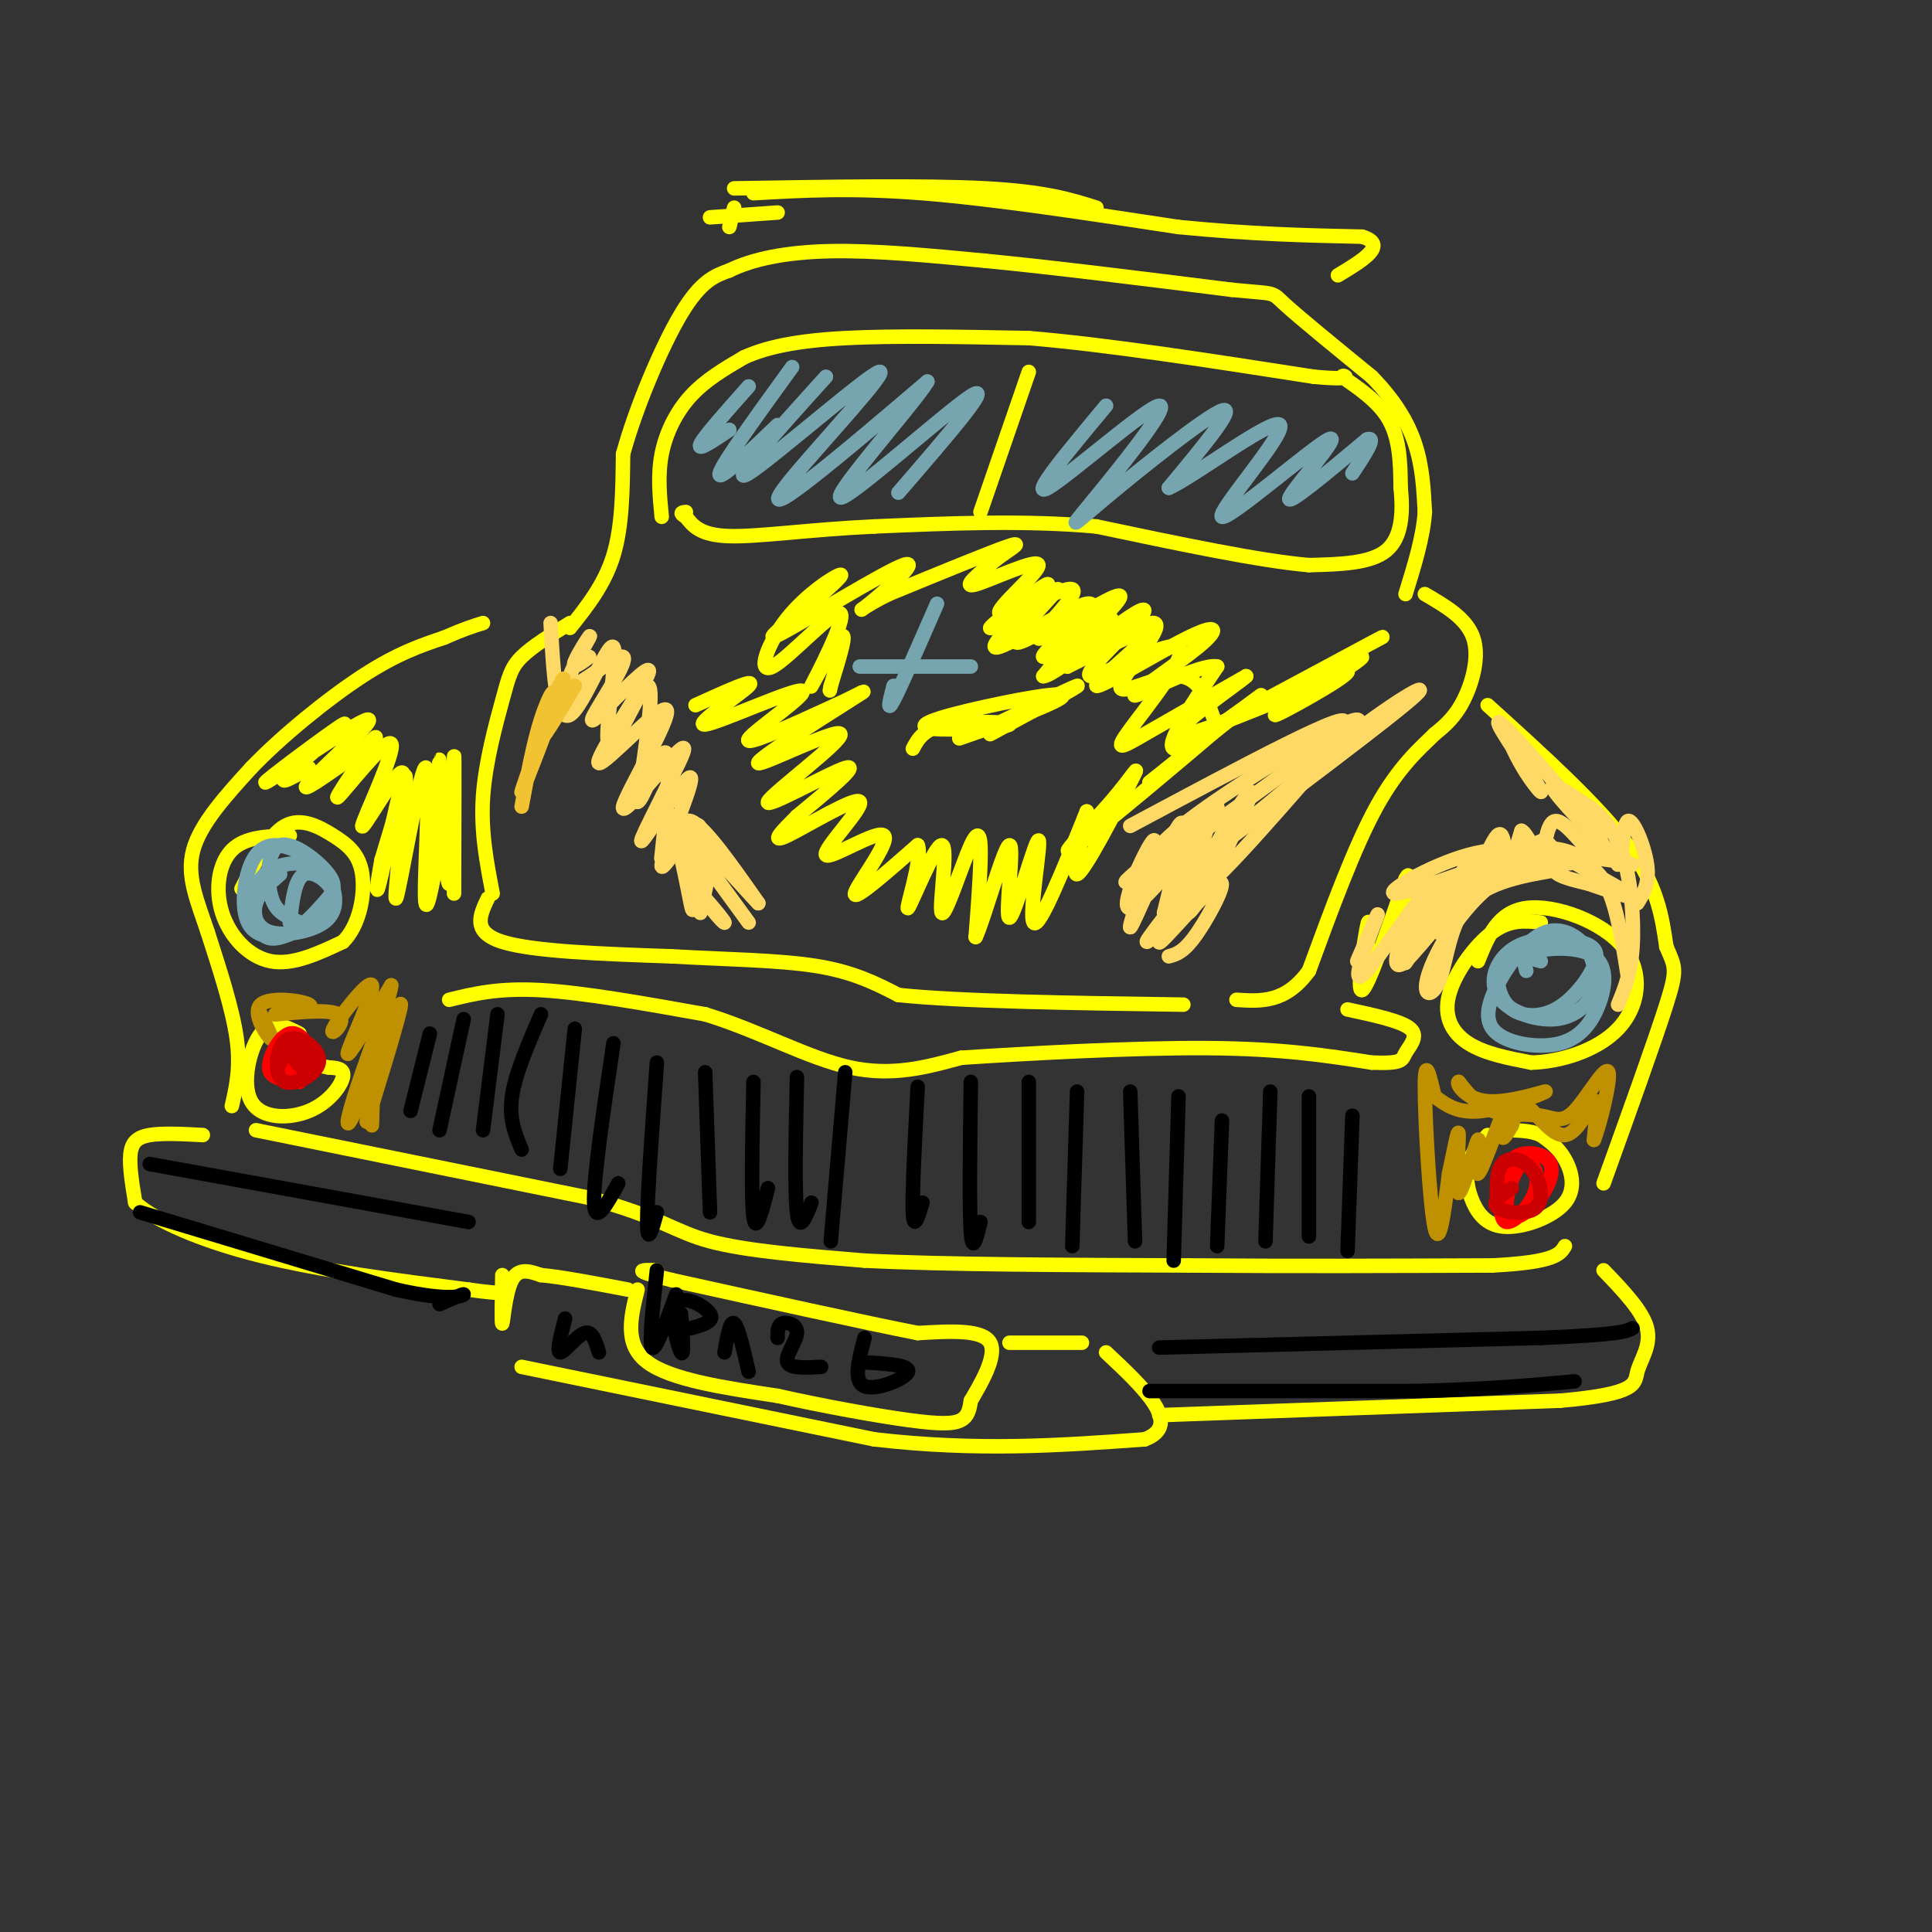 <svg viewBox='0 0 400 400' version='1.1' xmlns='http://www.w3.org/2000/svg' xmlns:xlink='http://www.w3.org/1999/xlink'><rect x="0" y="0" width="400" height="400" fill="#333333" stroke="none"/><g fill='none' stroke='#ffff00' stroke-width='3' stroke-linecap='round' stroke-linejoin='round'><path d='M48,229c0.917,-4.000 1.833,-8.000 1,-14c-0.833,-6.000 -3.417,-14.000 -6,-22'/><path d='M43,193c-2.133,-6.444 -4.467,-11.556 -3,-17c1.467,-5.444 6.733,-11.222 12,-17'/><path d='M52,159c6.222,-6.511 15.778,-14.289 23,-19c7.222,-4.711 12.111,-6.356 17,-8'/><path d='M92,132c4.167,-1.833 6.083,-2.417 8,-3'/><path d='M118,129c-3.905,2.417 -7.810,4.833 -10,7c-2.190,2.167 -2.667,4.083 -4,9c-1.333,4.917 -3.524,12.833 -4,20c-0.476,7.167 0.762,13.583 2,20'/><path d='M118,130c3.583,-4.500 7.167,-9.000 9,-15c1.833,-6.000 1.917,-13.500 2,-21'/><path d='M129,94c2.533,-9.311 7.867,-22.089 12,-29c4.133,-6.911 7.067,-7.956 10,-9'/><path d='M151,56c4.800,-2.378 11.800,-3.822 21,-4c9.200,-0.178 20.600,0.911 32,2'/><path d='M204,54c13.833,1.333 32.417,3.667 51,6'/><path d='M255,60c9.578,0.933 8.022,0.267 11,3c2.978,2.733 10.489,8.867 18,15'/><path d='M284,78c4.711,4.822 7.489,9.378 9,14c1.511,4.622 1.756,9.311 2,14'/><path d='M295,106c-0.333,5.167 -2.167,11.083 -4,17'/><path d='M137,107c-0.422,-4.333 -0.844,-8.667 0,-13c0.844,-4.333 2.956,-8.667 6,-12c3.044,-3.333 7.022,-5.667 11,-8'/><path d='M154,74c4.689,-2.133 10.911,-3.467 21,-4c10.089,-0.533 24.044,-0.267 38,0'/><path d='M213,70c16.167,1.333 37.583,4.667 59,8'/><path d='M272,78c9.988,0.940 5.458,-0.708 6,0c0.542,0.708 6.155,3.774 9,8c2.845,4.226 2.923,9.613 3,15'/><path d='M290,101c0.511,5.089 0.289,10.311 -3,13c-3.289,2.689 -9.644,2.844 -16,3'/><path d='M271,117c-10.000,-0.833 -27.000,-4.417 -44,-8'/><path d='M227,109c-15.000,-1.333 -30.500,-0.667 -46,0'/><path d='M181,109c-13.422,0.622 -23.978,2.178 -30,2c-6.022,-0.178 -7.511,-2.089 -9,-4'/><path d='M142,107c-1.500,-0.833 -0.750,-0.917 0,-1'/><path d='M213,77c0.000,0.000 -10.000,29.000 -10,29'/><path d='M295,123c4.311,2.511 8.622,5.022 10,9c1.378,3.978 -0.178,9.422 -2,13c-1.822,3.578 -3.911,5.289 -6,7'/><path d='M297,152c-2.978,2.911 -7.422,6.689 -12,15c-4.578,8.311 -9.289,21.156 -14,34'/><path d='M271,201c-4.833,6.667 -9.917,6.333 -15,6'/><path d='M101,186c-1.667,3.500 -3.333,7.000 3,9c6.333,2.000 20.667,2.500 35,3'/><path d='M139,198c11.356,0.644 22.244,0.756 30,2c7.756,1.244 12.378,3.622 17,6'/><path d='M186,206c12.667,1.333 35.833,1.667 59,2'/><path d='M308,146c11.417,10.333 22.833,20.667 29,29c6.167,8.333 7.083,14.667 8,21'/><path d='M345,196c1.822,4.289 2.378,4.511 0,12c-2.378,7.489 -7.689,22.244 -13,37'/><path d='M60,173c-4.637,0.119 -9.274,0.238 -12,3c-2.726,2.762 -3.542,8.167 -2,13c1.542,4.833 5.440,9.095 10,10c4.560,0.905 9.780,-1.548 15,-4'/><path d='M71,195c3.459,-3.378 4.608,-9.823 4,-14c-0.608,-4.177 -2.971,-6.086 -6,-8c-3.029,-1.914 -6.722,-3.833 -10,-2c-3.278,1.833 -6.139,7.416 -9,13'/><path d='M319,191c-3.167,-0.351 -6.333,-0.702 -10,2c-3.667,2.702 -7.833,8.458 -9,13c-1.167,4.542 0.667,7.869 4,10c3.333,2.131 8.167,3.065 13,4'/><path d='M317,220c5.740,-0.099 13.590,-2.346 18,-7c4.410,-4.654 5.380,-11.715 1,-17c-4.380,-5.285 -14.108,-8.796 -20,-8c-5.892,0.796 -7.946,5.898 -10,11'/><path d='M93,207c5.083,-1.250 10.167,-2.500 19,-2c8.833,0.500 21.417,2.750 34,5'/><path d='M146,210c10.933,3.311 21.267,9.089 30,11c8.733,1.911 15.867,-0.044 23,-2'/><path d='M199,219c13.400,-0.889 35.400,-2.111 51,-2c15.600,0.111 24.800,1.556 34,3'/><path d='M284,220c6.631,0.262 6.208,-0.583 7,-2c0.792,-1.417 2.798,-3.405 1,-5c-1.798,-1.595 -7.399,-2.798 -13,-4'/><path d='M53,234c0.000,0.000 69.000,14.000 69,14'/><path d='M122,248c14.867,4.000 17.533,7.000 25,9c7.467,2.000 19.733,3.000 32,4'/><path d='M179,261c16.500,0.833 41.750,0.917 67,1'/><path d='M246,262c21.667,0.167 42.333,0.083 63,0'/><path d='M309,262c13.000,-0.667 14.000,-2.333 15,-4'/><path d='M308,235c-1.687,1.805 -3.374,3.610 -4,6c-0.626,2.390 -0.193,5.364 1,8c1.193,2.636 3.144,4.933 7,5c3.856,0.067 9.615,-2.097 12,-5c2.385,-2.903 1.396,-6.544 0,-9c-1.396,-2.456 -3.198,-3.728 -5,-5'/><path d='M319,235c-2.167,-1.000 -5.083,-1.000 -8,-1'/><path d='M62,214c-2.852,-1.472 -5.703,-2.944 -8,0c-2.297,2.944 -4.038,10.305 -2,14c2.038,3.695 7.856,3.726 12,2c4.144,-1.726 6.612,-5.207 7,-7c0.388,-1.793 -1.306,-1.896 -3,-2'/><path d='M68,221c-2.167,-0.500 -6.083,-0.750 -10,-1'/><path d='M42,235c-4.178,-0.222 -8.356,-0.444 -11,0c-2.644,0.444 -3.756,1.556 -4,4c-0.244,2.444 0.378,6.222 1,10'/><path d='M28,249c4.022,3.689 13.578,7.911 26,11c12.422,3.089 27.711,5.044 43,7'/><path d='M97,267c8.333,1.167 7.667,0.583 7,0'/><path d='M240,293c0.000,0.000 83.000,-3.000 83,-3'/><path d='M323,290c16.238,-1.429 15.333,-3.500 16,-6c0.667,-2.500 2.905,-5.429 2,-9c-0.905,-3.571 -4.952,-7.786 -9,-12'/><path d='M104,264c-0.089,5.200 -0.178,10.400 0,10c0.178,-0.400 0.622,-6.400 2,-9c1.378,-2.600 3.689,-1.800 6,-1'/><path d='M112,264c4.000,0.333 11.000,1.667 18,3'/><path d='M108,283c0.000,0.000 73.000,15.000 73,15'/><path d='M181,298c21.500,2.500 38.750,1.250 56,0'/><path d='M237,298c8.000,-3.000 0.000,-10.500 -8,-18'/><path d='M132,267c-1.417,5.667 -2.833,11.333 2,15c4.833,3.667 15.917,5.333 27,7'/><path d='M161,289c9.655,2.167 20.292,4.083 27,5c6.708,0.917 9.488,0.833 11,0c1.512,-0.833 1.756,-2.417 2,-4'/><path d='M201,290c1.867,-3.200 5.533,-9.200 4,-12c-1.533,-2.800 -8.267,-2.400 -15,-2'/><path d='M190,276c-11.000,-2.167 -31.000,-6.583 -51,-11'/><path d='M139,265c-9.000,-2.167 -6.000,-2.083 -3,-2'/><path d='M209,278c0.000,0.000 15.000,0.000 15,0'/><path d='M152,43c0.000,0.000 -1.000,4.000 -1,4'/><path d='M152,39c19.750,-0.333 39.500,-0.667 52,0c12.500,0.667 17.750,2.333 23,4'/><path d='M156,40c10.167,-0.583 20.333,-1.167 35,0c14.667,1.167 33.833,4.083 53,7'/><path d='M244,47c15.167,1.500 26.583,1.750 38,2'/><path d='M282,49c5.500,1.667 0.250,4.833 -5,8'/><path d='M147,45c0.000,0.000 14.000,-1.000 14,-1'/></g>
<g fill='none' stroke='#ffd966' stroke-width='3' stroke-linecap='round' stroke-linejoin='round'><path d='M122,136c-1.833,1.368 -3.666,2.736 -3,1c0.666,-1.736 3.830,-6.576 3,-5c-0.830,1.576 -5.656,9.567 -4,10c1.656,0.433 9.792,-6.691 11,-6c1.208,0.691 -4.512,9.197 -6,12c-1.488,2.803 1.256,-0.099 4,-3'/><path d='M127,145c3.091,-2.969 8.818,-8.890 7,-5c-1.818,3.890 -11.180,17.592 -10,18c1.180,0.408 12.904,-12.478 14,-11c1.096,1.478 -8.436,17.321 -9,20c-0.564,2.679 7.839,-7.806 11,-11c3.161,-3.194 1.081,0.903 -1,5'/><path d='M139,161c-2.249,4.844 -7.371,14.453 -6,13c1.371,-1.453 9.233,-13.967 10,-13c0.767,0.967 -5.563,15.414 -6,18c-0.437,2.586 5.018,-6.690 7,-8c1.982,-1.310 0.491,5.345 -1,12'/><path d='M143,183c0.822,0.000 3.378,-6.000 4,-6c0.622,0.000 -0.689,6.000 -2,12'/><path d='M234,171c23.600,-12.622 47.200,-25.244 44,-21c-3.200,4.244 -33.200,25.356 -42,31c-8.800,5.644 3.600,-4.178 16,-14'/><path d='M252,167c-2.032,3.838 -15.111,20.432 -18,21c-2.889,0.568 4.411,-14.889 5,-14c0.589,0.889 -5.534,18.124 -5,18c0.534,-0.124 7.724,-17.607 10,-21c2.276,-3.393 -0.362,7.303 -3,18'/><path d='M241,189c2.385,-4.049 9.849,-23.171 10,-22c0.151,1.171 -7.011,22.633 -5,22c2.011,-0.633 13.195,-23.363 13,-25c-0.195,-1.637 -11.770,17.818 -11,20c0.770,2.182 13.885,-12.909 27,-28'/><path d='M275,156c10.289,-8.622 22.511,-16.178 18,-12c-4.511,4.178 -25.756,20.089 -47,36'/><path d='M246,180c2.333,-2.060 31.667,-25.208 35,-30c3.333,-4.792 -19.333,8.774 -31,17c-11.667,8.226 -12.333,11.113 -13,14'/><path d='M114,129c0.574,10.356 1.148,20.711 4,19c2.852,-1.711 7.981,-15.490 9,-14c1.019,1.490 -2.072,18.247 -1,20c1.072,1.753 6.306,-11.499 8,-12c1.694,-0.501 -0.153,11.750 -2,24'/><path d='M132,166c1.126,0.025 4.940,-11.913 6,-10c1.060,1.913 -0.633,17.678 -1,21c-0.367,3.322 0.594,-5.798 2,-5c1.406,0.798 3.259,11.514 4,15c0.741,3.486 0.371,-0.257 0,-4'/><path d='M143,183c1.965,1.569 6.877,7.493 7,8c0.123,0.507 -4.544,-4.402 -7,-10c-2.456,-5.598 -2.702,-11.885 0,-11c2.702,0.885 8.351,8.943 14,17'/><path d='M157,187c-2.267,-2.333 -14.933,-16.667 -17,-18c-2.067,-1.333 6.467,10.333 15,22'/><path d='M247,185c-5.713,6.248 -11.426,12.497 -9,9c2.426,-3.497 12.993,-16.738 13,-16c0.007,0.738 -10.544,15.456 -11,17c-0.456,1.544 9.185,-10.084 12,-12c2.815,-1.916 -1.196,5.881 -4,10c-2.804,4.119 -4.402,4.559 -6,5'/></g>
<g fill='none' stroke='#f1c232' stroke-width='3' stroke-linecap='round' stroke-linejoin='round'><path d='M119,142c-3.046,5.141 -6.091,10.283 -7,11c-0.909,0.717 0.319,-2.989 2,-7c1.681,-4.011 3.815,-8.326 2,-3c-1.815,5.326 -7.579,20.294 -8,21c-0.421,0.706 4.502,-12.848 6,-18c1.498,-5.152 -0.429,-1.900 -2,3c-1.571,4.900 -2.785,11.450 -4,18'/></g>
<g fill='none' stroke='#bf9000' stroke-width='3' stroke-linecap='round' stroke-linejoin='round'><path d='M54,210c1.411,2.893 2.821,5.786 2,5c-0.821,-0.786 -3.875,-5.250 -2,-7c1.875,-1.750 8.679,-0.786 10,0c1.321,0.786 -2.839,1.393 -7,2'/><path d='M57,210c2.081,-0.091 10.784,-1.317 13,0c2.216,1.317 -2.056,5.178 -1,3c1.056,-2.178 7.438,-10.394 8,-9c0.562,1.394 -4.697,12.398 -5,14c-0.303,1.602 4.348,-6.199 9,-14'/><path d='M81,204c-0.010,1.880 -4.535,13.582 -7,21c-2.465,7.418 -2.870,10.554 0,4c2.870,-6.554 9.017,-22.798 9,-21c-0.017,1.798 -6.197,21.638 -7,24c-0.803,2.362 3.771,-12.754 5,-18c1.229,-5.246 -0.885,-0.623 -3,4'/><path d='M78,218c-0.667,3.167 -0.833,9.083 -1,15'/><path d='M297,227c-1.000,-4.311 -2.000,-8.622 -2,-2c0.000,6.622 1.000,24.178 2,29c1.000,4.822 2.000,-3.089 3,-11'/><path d='M300,243c0.988,-4.467 1.958,-10.133 2,-8c0.042,2.133 -0.845,12.067 0,12c0.845,-0.067 3.423,-10.134 4,-11c0.577,-0.866 -0.845,7.469 0,7c0.845,-0.469 3.958,-9.742 5,-12c1.042,-2.258 0.012,2.498 0,4c-0.012,1.502 0.994,-0.249 2,-2'/><path d='M313,233c0.600,-1.716 1.099,-5.006 3,-4c1.901,1.006 5.204,6.309 8,6c2.796,-0.309 5.085,-6.231 6,-7c0.915,-0.769 0.458,3.616 0,8'/><path d='M330,236c1.027,-2.403 3.596,-12.412 3,-14c-0.596,-1.588 -4.356,5.244 -7,8c-2.644,2.756 -4.174,1.434 -7,1c-2.826,-0.434 -6.950,0.019 -10,-1c-3.050,-1.019 -5.025,-3.509 -7,-6'/><path d='M302,224c-0.627,0.172 1.306,3.603 6,4c4.694,0.397 12.148,-2.239 12,-2c-0.148,0.239 -7.900,3.354 -13,4c-5.100,0.646 -7.550,-1.177 -10,-3'/></g>
<g fill='none' stroke='#000000' stroke-width='3' stroke-linecap='round' stroke-linejoin='round'><path d='M89,214c0.000,0.000 -4.000,16.000 -4,16'/><path d='M96,211c0.000,0.000 -5.000,23.000 -5,23'/><path d='M103,210c0.000,0.000 -3.000,24.000 -3,24'/><path d='M112,210c-2.667,6.167 -5.333,12.333 -6,17c-0.667,4.667 0.667,7.833 2,11'/><path d='M119,213c0.000,0.000 -3.000,29.000 -3,29'/><path d='M127,216c-2.083,14.083 -4.167,28.167 -4,33c0.167,4.833 2.583,0.417 5,-4'/><path d='M136,220c-1.000,13.917 -2.000,27.833 -2,33c0.000,5.167 1.000,1.583 2,-2'/><path d='M146,222c0.000,0.000 1.000,29.000 1,29'/><path d='M156,224c-0.250,12.167 -0.500,24.333 0,28c0.500,3.667 1.750,-1.167 3,-6'/><path d='M165,223c-0.250,11.833 -0.500,23.667 0,28c0.500,4.333 1.750,1.167 3,-2'/><path d='M175,222c0.000,0.000 -3.000,35.000 -3,35'/><path d='M190,225c-0.583,11.000 -1.167,22.000 -1,26c0.167,4.000 1.083,1.000 2,-2'/><path d='M201,224c-0.167,13.083 -0.333,26.167 0,31c0.333,4.833 1.167,1.417 2,-2'/><path d='M213,224c0.000,0.000 0.000,29.000 0,29'/><path d='M223,226c0.000,0.000 -1.000,32.000 -1,32'/><path d='M234,226c0.000,0.000 1.000,31.000 1,31'/><path d='M244,227c0.000,0.000 -1.000,34.000 -1,34'/><path d='M253,232c0.000,0.000 -1.000,26.000 -1,26'/><path d='M263,226c0.000,0.000 -1.000,31.000 -1,31'/><path d='M271,227c0.000,0.000 0.000,29.000 0,29'/><path d='M280,231c0.000,0.000 -1.000,28.000 -1,28'/><path d='M29,251c0.000,0.000 53.000,16.000 53,16'/><path d='M82,267c11.578,2.622 14.022,1.178 14,1c-0.022,-0.178 -2.511,0.911 -5,2'/><path d='M238,288c0.000,0.000 55.000,0.000 55,0'/><path d='M293,288c14.667,-0.333 23.833,-1.167 33,-2'/><path d='M240,279c0.000,0.000 79.000,-2.000 79,-2'/><path d='M319,277c16.333,-0.667 17.667,-1.333 19,-2'/><path d='M31,241c0.000,0.000 66.000,12.000 66,12'/><path d='M117,273c-0.911,3.489 -1.822,6.978 -1,7c0.822,0.022 3.378,-3.422 5,-4c1.622,-0.578 2.311,1.711 3,4'/><path d='M136,263c-0.833,7.583 -1.667,15.167 -1,16c0.667,0.833 2.833,-5.083 5,-11'/><path d='M141,272c0.345,4.554 0.690,9.107 0,8c-0.690,-1.107 -2.417,-7.875 -1,-10c1.417,-2.125 5.976,0.393 7,2c1.024,1.607 -1.488,2.304 -4,3'/><path d='M150,280c0.583,-3.333 1.167,-6.667 2,-6c0.833,0.667 1.917,5.333 3,10'/><path d='M161,277c-0.018,-1.321 -0.036,-2.643 1,-3c1.036,-0.357 3.125,0.250 3,2c-0.125,1.750 -2.464,4.643 -2,6c0.464,1.357 3.732,1.179 7,1'/><path d='M179,277c-1.222,4.511 -2.444,9.022 0,10c2.444,0.978 8.556,-1.578 9,-3c0.444,-1.422 -4.778,-1.711 -10,-2'/></g>
<g fill='none' stroke='#76a5af' stroke-width='3' stroke-linecap='round' stroke-linejoin='round'><path d='M155,80c-4.667,5.250 -9.333,10.500 -10,12c-0.667,1.500 2.667,-0.750 6,-3'/><path d='M164,76c-7.250,10.000 -14.500,20.000 -15,22c-0.500,2.000 5.750,-4.000 12,-10'/><path d='M171,78c-10.359,11.466 -20.718,22.931 -16,20c4.718,-2.931 24.512,-20.260 27,-21c2.488,-0.740 -12.330,15.108 -18,22c-5.670,6.892 -2.191,4.826 4,0c6.191,-4.826 15.096,-12.413 24,-20'/><path d='M192,79c-2.143,3.821 -19.500,23.375 -18,24c1.500,0.625 21.857,-17.679 27,-21c5.143,-3.321 -4.929,8.339 -15,20'/><path d='M229,84c-8.070,9.680 -16.139,19.360 -12,17c4.139,-2.360 20.488,-16.759 23,-17c2.512,-0.241 -8.811,13.678 -14,20c-5.189,6.322 -4.243,5.048 3,-1c7.243,-6.048 20.784,-16.871 24,-18c3.216,-1.129 -3.892,7.435 -11,16'/><path d='M242,101c4.641,-1.944 21.744,-14.803 23,-13c1.256,1.803 -13.333,18.267 -12,19c1.333,0.733 18.590,-14.264 22,-16c3.410,-1.736 -7.026,9.790 -8,12c-0.974,2.210 7.513,-4.895 16,-12'/><path d='M283,91c2.167,-0.833 -0.417,3.083 -3,7'/><path d='M194,125c-3.750,8.583 -7.500,17.167 -9,20c-1.500,2.833 -0.750,-0.083 0,-3'/><path d='M178,138c0.000,0.000 23.000,0.000 23,0'/><path d='M58,181c-2.141,1.842 -4.281,3.683 -5,6c-0.719,2.317 -0.015,5.108 3,6c3.015,0.892 8.341,-0.116 11,-2c2.659,-1.884 2.652,-4.643 2,-7c-0.652,-2.357 -1.948,-4.312 -5,-5c-3.052,-0.688 -7.860,-0.108 -10,3c-2.140,3.108 -1.611,8.745 0,11c1.611,2.255 4.306,1.127 7,0'/><path d='M61,193c2.228,-0.825 4.297,-2.887 6,-5c1.703,-2.113 3.041,-4.278 1,-7c-2.041,-2.722 -7.460,-6.002 -11,-6c-3.540,0.002 -5.202,3.286 -6,7c-0.798,3.714 -0.732,7.857 1,10c1.732,2.143 5.130,2.286 8,1c2.870,-1.286 5.211,-3.999 7,-6c1.789,-2.001 3.027,-3.288 1,-6c-2.027,-2.712 -7.319,-6.848 -10,-6c-2.681,0.848 -2.749,6.681 -2,10c0.749,3.319 2.317,4.124 4,5c1.683,0.876 3.481,1.822 5,1c1.519,-0.822 2.760,-3.411 4,-6'/><path d='M69,185c-0.578,-2.267 -4.022,-4.933 -6,-4c-1.978,0.933 -2.489,5.467 -3,10'/><path d='M319,199c-3.256,-0.926 -6.512,-1.852 -8,0c-1.488,1.852 -1.208,6.481 1,9c2.208,2.519 6.343,2.927 10,1c3.657,-1.927 6.835,-6.189 8,-9c1.165,-2.811 0.317,-4.171 -3,-5c-3.317,-0.829 -9.104,-1.128 -13,1c-3.896,2.128 -5.900,6.684 -4,10c1.900,3.316 7.704,5.393 12,5c4.296,-0.393 7.085,-3.255 8,-6c0.915,-2.745 -0.042,-5.372 -1,-8'/><path d='M329,197c-1.634,-2.664 -5.220,-5.323 -9,-4c-3.780,1.323 -7.755,6.627 -10,11c-2.245,4.373 -2.760,7.813 0,10c2.760,2.187 8.795,3.119 13,2c4.205,-1.119 6.581,-4.290 8,-8c1.419,-3.710 1.882,-7.960 -1,-10c-2.882,-2.040 -9.109,-1.868 -12,-1c-2.891,0.868 -2.445,2.434 -2,4'/></g>
<g fill='none' stroke='#ff0000' stroke-width='3' stroke-linecap='round' stroke-linejoin='round'><path d='M61,218c-2.020,1.667 -4.039,3.335 -3,4c1.039,0.665 5.137,0.329 6,-2c0.863,-2.329 -1.509,-6.649 -4,-6c-2.491,0.649 -5.101,6.267 -4,8c1.101,1.733 5.912,-0.418 8,-2c2.088,-1.582 1.454,-2.595 0,-3c-1.454,-0.405 -3.727,-0.203 -6,0'/><path d='M58,217c-1.644,1.022 -2.756,3.578 -2,5c0.756,1.422 3.378,1.711 6,2'/><path d='M311,245c-0.313,3.941 -0.626,7.882 1,8c1.626,0.118 5.191,-3.585 6,-7c0.809,-3.415 -1.137,-6.540 -3,-5c-1.863,1.540 -3.643,7.744 -3,10c0.643,2.256 3.708,0.563 6,-2c2.292,-2.563 3.809,-5.998 3,-8c-0.809,-2.002 -3.946,-2.572 -6,-2c-2.054,0.572 -3.027,2.286 -4,4'/></g>
<g fill='none' stroke='#cc0000' stroke-width='3' stroke-linecap='round' stroke-linejoin='round'><path d='M60,218c1.805,2.338 3.611,4.677 4,4c0.389,-0.677 -0.637,-4.368 -2,-6c-1.363,-1.632 -3.061,-1.205 -4,1c-0.939,2.205 -1.118,6.189 1,7c2.118,0.811 6.532,-1.551 7,-4c0.468,-2.449 -3.009,-4.985 -5,-5c-1.991,-0.015 -2.495,2.493 -3,5'/><path d='M58,220c-0.500,0.833 -0.250,0.417 0,0'/><path d='M313,246c-2.158,1.470 -4.316,2.941 -3,4c1.316,1.059 6.105,1.707 8,0c1.895,-1.707 0.895,-5.767 -1,-8c-1.895,-2.233 -4.684,-2.638 -6,-1c-1.316,1.638 -1.158,5.319 -1,9'/></g>
<g fill='none' stroke='#ffff00' stroke-width='3' stroke-linecap='round' stroke-linejoin='round'><path d='M144,146c6.391,-2.900 12.781,-5.799 11,-4c-1.781,1.799 -11.735,8.297 -9,8c2.735,-0.297 18.159,-7.388 20,-7c1.841,0.388 -9.903,8.254 -11,10c-1.097,1.746 8.451,-2.627 18,-7'/><path d='M173,146c4.980,-2.267 8.428,-4.435 3,-1c-5.428,3.435 -19.734,12.473 -19,13c0.734,0.527 16.506,-7.457 17,-6c0.494,1.457 -14.290,12.354 -15,14c-0.710,1.646 12.654,-5.958 16,-7c3.346,-1.042 -3.327,4.479 -10,10'/><path d='M165,169c-3.086,3.090 -5.802,5.815 -2,4c3.802,-1.815 14.121,-8.172 15,-7c0.879,1.172 -7.682,9.871 -7,11c0.682,1.129 10.607,-5.311 12,-4c1.393,1.311 -5.745,10.375 -6,12c-0.255,1.625 6.372,-4.187 13,-10'/><path d='M190,175c1.110,2.475 -2.616,13.662 -2,13c0.616,-0.662 5.574,-13.172 7,-13c1.426,0.172 -0.680,13.025 0,14c0.680,0.975 4.145,-9.930 6,-14c1.855,-4.070 2.102,-1.306 2,3c-0.102,4.306 -0.551,10.153 -1,16'/><path d='M202,194c1.542,-3.091 5.897,-18.817 7,-19c1.103,-0.183 -1.044,15.178 0,15c1.044,-0.178 5.281,-15.894 6,-16c0.719,-0.106 -2.080,15.398 -1,17c1.080,1.602 6.040,-10.699 11,-23'/><path d='M225,168c0.583,0.535 -3.460,13.374 -2,13c1.460,-0.374 8.422,-13.959 11,-19c2.578,-5.041 0.774,-1.537 -4,4c-4.774,5.537 -12.516,13.106 -7,9c5.516,-4.106 24.290,-19.887 29,-24c4.710,-4.113 -4.645,3.444 -14,11'/><path d='M238,162c4.143,-3.226 21.500,-16.792 23,-18c1.500,-1.208 -12.857,9.940 -17,11c-4.143,1.060 1.929,-7.970 8,-17'/><path d='M252,138c-3.335,-0.754 -15.673,5.860 -17,6c-1.327,0.140 8.357,-6.195 13,-10c4.643,-3.805 4.244,-5.082 -2,-2c-6.244,3.082 -18.335,10.522 -19,10c-0.665,-0.522 10.096,-9.006 11,-11c0.904,-1.994 -8.048,2.503 -17,7'/><path d='M221,138c0.471,-1.869 10.148,-10.042 9,-10c-1.148,0.042 -13.122,8.300 -14,8c-0.878,-0.300 9.341,-9.158 9,-10c-0.341,-0.842 -11.240,6.331 -14,7c-2.760,0.669 2.620,-5.165 8,-11'/><path d='M219,122c-2.929,0.919 -14.252,8.716 -14,8c0.252,-0.716 12.078,-9.944 12,-9c-0.078,0.944 -12.059,12.062 -11,13c1.059,0.938 15.160,-8.303 19,-9c3.840,-0.697 -2.580,7.152 -9,15'/><path d='M216,140c1.814,0.053 10.847,-7.315 16,-11c5.153,-3.685 6.424,-3.687 3,0c-3.424,3.687 -11.545,11.062 -9,11c2.545,-0.062 15.754,-7.563 18,-6c2.246,1.563 -6.472,12.190 -10,17c-3.528,4.810 -1.865,3.803 3,1c4.865,-2.803 12.933,-7.401 21,-12'/><path d='M258,140c-1.400,1.378 -15.400,10.822 -14,12c1.400,1.178 18.200,-5.911 35,-13'/><path d='M279,139c0.515,0.950 -15.699,9.824 -15,9c0.699,-0.824 18.311,-11.344 18,-12c-0.311,-0.656 -18.545,8.554 -18,8c0.545,-0.554 19.870,-10.873 22,-12c2.130,-1.127 -12.935,6.936 -28,15'/><path d='M258,147c-5.742,3.135 -6.098,3.472 -7,1c-0.902,-2.472 -2.351,-7.752 -7,-8c-4.649,-0.248 -12.500,4.536 -12,2c0.500,-2.536 9.351,-12.391 7,-13c-2.351,-0.609 -15.902,8.028 -18,8c-2.098,-0.028 7.258,-8.722 10,-12c2.742,-3.278 -1.129,-1.139 -5,1'/><path d='M226,126c-3.984,2.251 -11.445,7.379 -11,6c0.445,-1.379 8.796,-9.265 7,-10c-1.796,-0.735 -13.739,5.679 -15,5c-1.261,-0.679 8.161,-8.452 8,-10c-0.161,-1.548 -9.903,3.129 -13,4c-3.097,0.871 0.452,-2.065 4,-5'/><path d='M206,116c2.400,-1.889 6.400,-4.111 3,-3c-3.400,1.111 -14.200,5.556 -25,10'/><path d='M184,123c-5.616,2.727 -7.155,4.545 -4,2c3.155,-2.545 11.003,-9.455 7,-8c-4.003,1.455 -19.858,11.273 -25,14c-5.142,2.727 0.429,-1.636 6,-6'/><path d='M168,125c2.836,-2.602 6.926,-6.106 6,-6c-0.926,0.106 -6.868,3.822 -11,9c-4.132,5.178 -6.452,11.818 -3,10c3.452,-1.818 12.678,-12.096 14,-11c1.322,1.096 -5.259,13.564 -6,15c-0.741,1.436 4.360,-8.161 6,-10c1.640,-1.839 -0.180,4.081 -2,10'/><path d='M172,142c-0.333,1.667 -0.167,0.833 0,0'/><path d='M189,155c1.106,-2.072 2.213,-4.144 7,-5c4.787,-0.856 13.255,-0.497 13,0c-0.255,0.497 -9.231,1.130 -14,1c-4.769,-0.130 -5.330,-1.025 2,-3c7.330,-1.975 22.550,-5.032 23,-4c0.450,1.032 -13.872,6.152 -19,8c-5.128,1.848 -1.064,0.424 3,-1'/><path d='M204,151c5.489,-2.600 17.711,-8.600 19,-9c1.289,-0.400 -8.356,4.800 -18,10'/><path d='M64,159c-3.622,2.055 -7.244,4.110 -4,1c3.244,-3.110 13.356,-11.386 11,-10c-2.356,1.386 -17.178,12.433 -16,12c1.178,-0.433 18.356,-12.347 21,-13c2.644,-0.653 -9.244,9.956 -12,13c-2.756,3.044 3.622,-1.478 10,-6'/><path d='M74,156c2.866,-2.318 5.032,-5.114 3,-2c-2.032,3.114 -8.263,12.138 -7,11c1.263,-1.138 10.019,-12.439 11,-11c0.981,1.439 -5.813,15.618 -6,17c-0.187,1.382 6.232,-10.034 8,-11c1.768,-0.966 -1.116,8.517 -4,18'/><path d='M79,178c-0.982,5.234 -1.435,9.319 0,3c1.435,-6.319 4.760,-23.041 5,-20c0.240,3.041 -2.606,25.846 -2,25c0.606,-0.846 4.663,-25.343 6,-27c1.337,-1.657 -0.047,19.527 0,26c0.047,6.473 1.523,-1.763 3,-10'/><path d='M91,175c0.359,-7.416 -0.244,-20.957 0,-17c0.244,3.957 1.335,25.411 2,25c0.665,-0.411 0.904,-22.689 1,-26c0.096,-3.311 0.048,12.344 0,28'/><path d='M283,197c0.311,-4.067 0.622,-8.133 0,-5c-0.622,3.133 -2.178,13.467 -1,13c1.178,-0.467 5.089,-11.733 9,-23'/><path d='M291,182c1.333,-2.667 0.167,2.167 -1,7'/></g>
<g fill='none' stroke='#ffd966' stroke-width='3' stroke-linecap='round' stroke-linejoin='round'><path d='M281,199c2.507,-5.852 5.014,-11.703 4,-9c-1.014,2.703 -5.550,13.962 -3,12c2.550,-1.962 12.187,-17.144 14,-18c1.813,-0.856 -4.196,12.612 -5,15c-0.804,2.388 3.598,-6.306 8,-15'/><path d='M299,184c0.622,0.803 -1.821,10.310 -1,9c0.821,-1.310 4.908,-13.437 6,-15c1.092,-1.563 -0.810,7.437 0,7c0.810,-0.437 4.334,-10.310 6,-12c1.666,-1.690 1.476,4.803 2,6c0.524,1.197 1.762,-2.901 3,-7'/><path d='M315,172c1.307,0.595 3.074,5.582 4,5c0.926,-0.582 1.011,-6.733 3,-7c1.989,-0.267 5.882,5.351 7,6c1.118,0.649 -0.538,-3.672 0,-4c0.538,-0.328 3.269,3.336 6,7'/><path d='M335,179c1.119,-1.393 0.917,-8.375 2,-9c1.083,-0.625 3.452,5.107 4,9c0.548,3.893 -0.726,5.946 -2,8'/><path d='M311,150c1.490,3.429 2.979,6.857 5,10c2.021,3.143 4.572,6.000 2,2c-2.572,-4.000 -10.267,-14.856 -7,-12c3.267,2.856 17.495,19.423 20,23c2.505,3.577 -6.713,-5.835 -9,-9c-2.287,-3.165 2.356,-0.082 7,3'/><path d='M329,167c2.512,1.738 5.292,4.583 7,10c1.708,5.417 2.345,13.405 2,19c-0.345,5.595 -1.673,8.798 -3,12'/><path d='M327,178c-7.889,1.756 -15.778,3.511 -16,3c-0.222,-0.511 7.222,-3.289 13,-4c5.778,-0.711 9.889,0.644 14,2'/><path d='M338,179c-2.155,-0.644 -14.541,-3.253 -24,1c-9.459,4.253 -15.989,15.367 -18,21c-2.011,5.633 0.497,5.786 2,2c1.503,-3.786 2.001,-11.510 6,-16c3.999,-4.490 11.500,-5.745 19,-7'/><path d='M323,180c0.837,-2.017 -6.571,-3.559 -14,1c-7.429,4.559 -14.879,15.219 -18,18c-3.121,2.781 -1.914,-2.315 0,-6c1.914,-3.685 4.534,-5.957 9,-9c4.466,-3.043 10.779,-6.858 16,-8c5.221,-1.142 9.349,0.388 10,1c0.651,0.612 -2.174,0.306 -5,0'/><path d='M321,177c-3.302,-0.621 -9.058,-2.174 -17,0c-7.942,2.174 -18.070,8.074 -15,8c3.070,-0.074 19.338,-6.123 26,-9c6.662,-2.877 3.717,-2.582 7,0c3.283,2.582 12.795,7.452 15,9c2.205,1.548 -2.898,-0.226 -8,-2'/><path d='M329,183c-3.286,-0.798 -7.500,-1.792 -7,-3c0.500,-1.208 5.714,-2.631 9,1c3.286,3.631 4.643,12.315 6,21'/></g>
</svg>